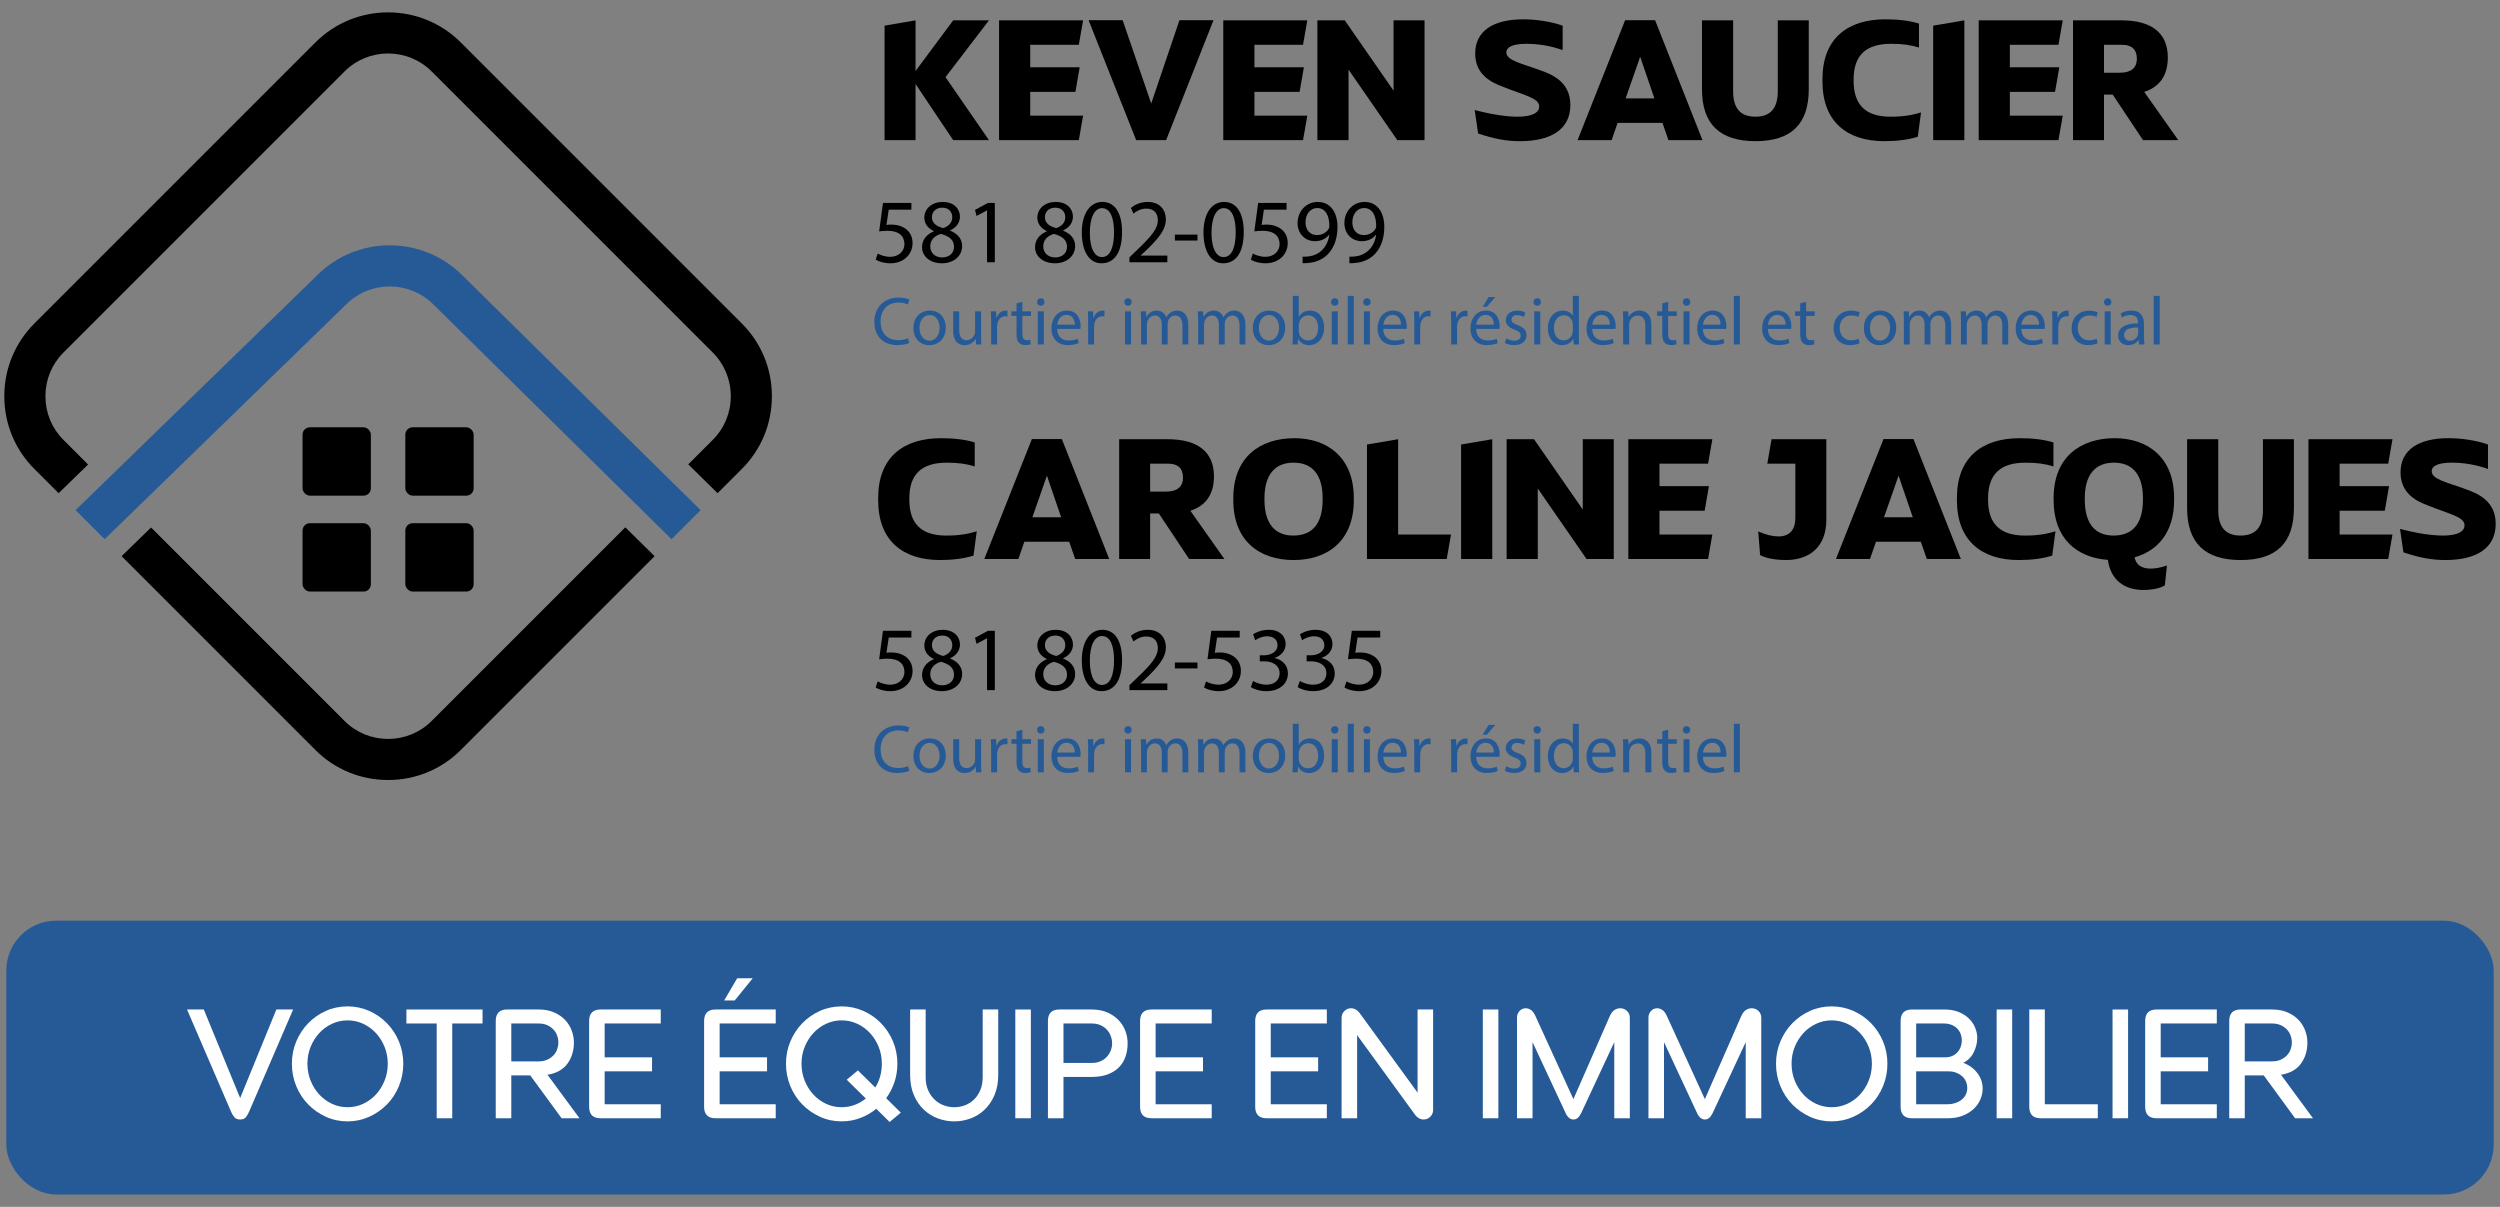 <svg xmlns="http://www.w3.org/2000/svg" id="Calque_1" width="580" height="280" viewBox="0 0 580 280"><rect x="0" y="0" width="580" height="280" fill="#808080" stroke="none"/><rect x="1.465" y="213.597" width="577.07" height="63.531" rx="11.564" ry="11.564" style="fill: #265a97;"></rect><g><path d="M43.388,234.203h3.893l8.435,20.547,8.399-20.547h3.893l-10.238,23.755c-.193.456-.432.865-.72,1.225s-.734.54-1.334.54-1.052-.18-1.352-.54c-.301-.361-.547-.769-.739-1.225l-10.237-23.755Z" style="fill: #fff;"></path><path d="M67.719,246.784c0-1.825.336-3.544,1.009-5.155.672-1.609,1.598-3.022,2.775-4.236,1.177-1.212,2.548-2.168,4.11-2.866,1.561-.697,3.231-1.046,5.01-1.046s3.455.349,5.029,1.046c1.573.698,2.95,1.653,4.127,2.866,1.177,1.214,2.103,2.626,2.776,4.236.672,1.61,1.008,3.33,1.008,5.155s-.336,3.557-1.008,5.191c-.673,1.635-1.599,3.053-2.776,4.254-1.177,1.202-2.554,2.157-4.127,2.866-1.574.708-3.251,1.064-5.029,1.064s-3.448-.355-5.01-1.064c-1.563-.708-2.933-1.663-4.11-2.866-1.177-1.201-2.103-2.619-2.775-4.254-.673-1.634-1.009-3.364-1.009-5.191ZM71.323,246.784c0,1.395.246,2.704.739,3.929.492,1.225,1.159,2.296,2.001,3.208.84.914,1.825,1.635,2.955,2.164s2.332.792,3.605.792c1.298,0,2.511-.264,3.641-.792s2.115-1.25,2.956-2.164c.841-.913,1.508-1.983,2.001-3.208s.739-2.535.739-3.929-.247-2.698-.739-3.911c-.492-1.212-1.159-2.276-2.001-3.19-.841-.913-1.826-1.634-2.956-2.162s-2.343-.794-3.641-.794c-1.273,0-2.475.265-3.605.794s-2.115,1.25-2.955,2.162c-.841.914-1.508,1.978-2.001,3.19-.494,1.214-.739,2.518-.739,3.911Z" style="fill: #fff;"></path><path d="M94.285,234.203h17.664v3.244h-7.03v21.989h-3.605v-21.989h-7.029v-3.244Z" style="fill: #fff;"></path><path d="M130.297,259.436l-7.281-9.949h-4.398v9.949h-3.605v-22.565c0-1.779.878-2.668,2.632-2.668h7.318c1.37,0,2.571.229,3.605.685,1.033.456,1.886,1.046,2.559,1.767.672.72,1.176,1.538,1.514,2.451.336.914.505,1.826.505,2.739,0,1.923-.505,3.569-1.515,4.939s-2.548,2.223-4.614,2.559l7.427,10.093h-4.146ZM118.617,246.243h6.309c.769,0,1.436-.127,2.001-.379.564-.252,1.044-.582,1.441-.991.397-.408.692-.876.884-1.406.191-.527.288-1.056.288-1.586,0-.552-.097-1.099-.288-1.64-.193-.54-.487-1.015-.884-1.423s-.878-.739-1.441-.991c-.565-.252-1.232-.379-2.001-.379h-6.309v8.796Z" style="fill: #fff;"></path><path d="M153.295,234.203v3.244h-13.013v7.859h10.994v3.244h-10.994v7.641h13.013v3.244h-13.95c-1.779,0-2.668-.888-2.668-2.668v-19.897c0-1.779.889-2.668,2.668-2.668h13.95Z" style="fill: #fff;"></path><path d="M179.969,234.203v3.244h-13.013v7.859h10.996v3.244h-10.996v7.641h13.013v3.244h-13.95c-1.779,0-2.666-.888-2.666-2.668v-19.897c0-1.779.888-2.668,2.666-2.668h13.95ZM168.001,232.113l3.028-5.156h3.605l-4.181,5.156h-2.452Z" style="fill: #fff;"></path><path d="M208.986,258.138l-2.595,2.164-3.099-3.065c-1.106.914-2.343,1.629-3.713,2.144-1.37.517-2.811.776-4.326.776-1.779,0-3.448-.355-5.01-1.064-1.563-.708-2.933-1.663-4.11-2.866-1.177-1.201-2.103-2.619-2.775-4.254-.673-1.634-1.009-3.364-1.009-5.191s.336-3.544,1.009-5.155c.672-1.609,1.598-3.022,2.775-4.236,1.177-1.212,2.548-2.168,4.11-2.866,1.561-.697,3.231-1.046,5.01-1.046s3.455.349,5.029,1.046c1.573.698,2.95,1.653,4.127,2.866,1.177,1.214,2.103,2.626,2.776,4.236.672,1.61,1.008,3.33,1.008,5.155,0,1.515-.229,2.944-.684,4.29-.458,1.347-1.095,2.584-1.912,3.713l3.389,3.352ZM185.952,246.784c0,1.395.246,2.704.739,3.929.492,1.225,1.159,2.296,2.001,3.208.84.914,1.825,1.635,2.955,2.164s2.332.792,3.605.792c1.057,0,2.067-.18,3.028-.54.96-.361,1.826-.853,2.595-1.479l-4.433-4.361,2.595-2.164,4.037,3.965c1.009-1.634,1.515-3.472,1.515-5.515,0-1.393-.247-2.698-.739-3.911-.492-1.212-1.159-2.276-2.001-3.19-.841-.913-1.826-1.634-2.956-2.162s-2.343-.794-3.641-.794c-1.273,0-2.475.265-3.605.794s-2.115,1.25-2.955,2.162c-.841.914-1.508,1.978-2.001,3.19-.494,1.214-.739,2.518-.739,3.911Z" style="fill: #fff;"></path><path d="M211.148,234.203h3.605v15.717c0,1.153.193,2.162.578,3.027.384.866.888,1.592,1.514,2.182.624.588,1.334,1.026,2.126,1.315.794.29,1.61.433,2.452.433.817,0,1.616-.143,2.396-.433.781-.288,1.479-.72,2.091-1.298.613-.576,1.112-1.303,1.495-2.181.384-.876.578-1.892.578-3.045v-15.717h3.604v15.176c0,1.803-.293,3.377-.883,4.723s-1.357,2.469-2.307,3.37c-.949.902-2.036,1.574-3.262,2.019-1.225.445-2.475.667-3.748.667s-2.523-.222-3.75-.667c-1.225-.445-2.319-1.117-3.279-2.019-.962-.901-1.737-2.024-2.325-3.37-.589-1.346-.884-2.92-.884-4.723v-15.176Z" style="fill: #fff;"></path><path d="M239.158,234.203v25.233h-3.605v-25.233h3.605Z" style="fill: #fff;"></path><path d="M253.251,234.203c1.418,0,2.65.234,3.695.703,1.046.468,1.916,1.075,2.614,1.82.697.746,1.212,1.581,1.55,2.506.336.925.504,1.856.504,2.793,0,1.13-.168,2.175-.504,3.136-.337.962-.853,1.791-1.55,2.488-.698.697-1.568,1.237-2.614,1.622-1.046.384-2.277.576-3.695.576h-6.525v9.588h-3.605v-22.565c0-1.779.889-2.668,2.668-2.668h7.462ZM246.727,246.604h6.525c.794,0,1.484-.132,2.073-.397.588-.264,1.081-.613,1.477-1.046.397-.432.697-.919.901-1.459.204-.542.308-1.087.308-1.64,0-.576-.103-1.141-.308-1.695-.204-.552-.504-1.046-.901-1.477-.397-.433-.889-.781-1.477-1.046-.589-.265-1.28-.397-2.073-.397h-6.525v9.156Z" style="fill: #fff;"></path><path d="M281.116,234.203v3.244h-13.013v7.859h10.994v3.244h-10.994v7.641h13.013v3.244h-13.95c-1.779,0-2.668-.888-2.668-2.668v-19.897c0-1.779.889-2.668,2.668-2.668h13.95Z" style="fill: #fff;"></path><path d="M307.826,234.203v3.244h-13.013v7.859h10.994v3.244h-10.994v7.641h13.013v3.244h-13.95c-1.779,0-2.668-.888-2.668-2.668v-19.897c0-1.779.889-2.668,2.668-2.668h13.95Z" style="fill: #fff;"></path><path d="M311.249,236.114c0-.6.217-1.117.649-1.55.433-.433.95-.649,1.551-.649.359,0,.72.096,1.081.288s.708.529,1.046,1.009l13.301,18.276v-19.286h3.605v23.322c0,.601-.216,1.118-.649,1.55-.433.433-.95.649-1.55.649-.385,0-.752-.096-1.1-.288-.349-.191-.692-.527-1.028-1.009l-13.301-18.275v19.285h-3.605v-23.322Z" style="fill: #fff;"></path><path d="M347.62,234.203v25.233h-3.605v-25.233h3.605Z" style="fill: #fff;"></path><path d="M355.55,241.774v17.662h-3.605v-23.322c0-.624.199-1.146.595-1.568.397-.42.871-.631,1.424-.631.408,0,.812.132,1.207.397.397.265.751.744,1.064,1.441l8.796,19.25,8.435-19.25c.312-.697.679-1.176,1.1-1.441.42-.265.858-.397,1.316-.397.624,0,1.153.211,1.586.631.432.421.649.944.649,1.568v23.322h-3.605v-17.662l-7.679,16.473c-.481.986-1.069,1.477-1.766,1.477-.769,0-1.382-.491-1.838-1.477l-7.679-16.473Z" style="fill: #fff;"></path><path d="M386.046,241.774v17.662h-3.605v-23.322c0-.624.199-1.146.595-1.568.397-.42.871-.631,1.424-.631.408,0,.812.132,1.207.397.397.265.751.744,1.064,1.441l8.796,19.25,8.435-19.25c.312-.697.679-1.176,1.1-1.441.42-.265.858-.397,1.316-.397.624,0,1.153.211,1.586.631.432.421.649.944.649,1.568v23.322h-3.605v-17.662l-7.679,16.473c-.481.986-1.069,1.477-1.766,1.477-.769,0-1.382-.491-1.838-1.477l-7.679-16.473Z" style="fill: #fff;"></path><path d="M412.036,246.784c0-1.825.336-3.544,1.009-5.155.672-1.609,1.598-3.022,2.775-4.236,1.177-1.212,2.548-2.168,4.11-2.866,1.561-.697,3.231-1.046,5.01-1.046s3.455.349,5.029,1.046c1.573.698,2.95,1.653,4.127,2.866,1.177,1.214,2.103,2.626,2.776,4.236.672,1.61,1.008,3.33,1.008,5.155s-.336,3.557-1.008,5.191c-.673,1.635-1.599,3.053-2.776,4.254-1.177,1.202-2.554,2.157-4.127,2.866-1.574.708-3.251,1.064-5.029,1.064s-3.448-.355-5.01-1.064c-1.563-.708-2.933-1.663-4.11-2.866-1.177-1.201-2.103-2.619-2.775-4.254-.673-1.634-1.009-3.364-1.009-5.191ZM415.641,246.784c0,1.395.246,2.704.739,3.929.492,1.225,1.159,2.296,2.001,3.208.84.914,1.825,1.635,2.955,2.164s2.332.792,3.605.792c1.298,0,2.511-.264,3.641-.792s2.115-1.25,2.956-2.164c.841-.913,1.508-1.983,2.001-3.208s.739-2.535.739-3.929-.247-2.698-.739-3.911c-.492-1.212-1.159-2.276-2.001-3.19-.841-.913-1.826-1.634-2.956-2.162s-2.343-.794-3.641-.794c-1.273,0-2.475.265-3.605.794s-2.115,1.25-2.955,2.162c-.841.914-1.508,1.978-2.001,3.19-.494,1.214-.739,2.518-.739,3.911Z" style="fill: #fff;"></path><path d="M451.075,234.203c1.273,0,2.385.193,3.335.576.949.385,1.742.889,2.38,1.515.636.624,1.117,1.334,1.441,2.126.324.794.487,1.586.487,2.38,0,1.13-.271,2.241-.812,3.333-.54,1.095-1.352,1.905-2.433,2.434,1.393.529,2.492,1.334,3.297,2.414.805,1.082,1.209,2.271,1.209,3.569,0,.818-.169,1.635-.505,2.452s-.847,1.556-1.532,2.217c-.685.662-1.538,1.196-2.559,1.604-1.022.41-2.205.613-3.551.613h-8.255c-1.754,0-2.632-.888-2.632-2.668v-19.897c0-1.779.878-2.668,2.632-2.668h7.498ZM444.55,245.306h6.706c.649,0,1.219-.114,1.711-.343s.902-.535,1.227-.919.564-.812.72-1.28c.156-.469.235-.955.235-1.461,0-.481-.09-.955-.271-1.423-.18-.469-.445-.884-.792-1.245-.349-.359-.787-.649-1.316-.865s-1.153-.324-1.874-.324h-6.345v7.859ZM444.55,256.192h7.101c.794,0,1.49-.107,2.091-.324.601-.216,1.1-.498,1.495-.847.397-.348.692-.751.884-1.207.191-.456.288-.925.288-1.406s-.09-.949-.27-1.406c-.181-.456-.458-.865-.83-1.225s-.835-.654-1.388-.883c-.552-.229-1.189-.343-1.91-.343h-7.462v7.641Z" style="fill: #fff;"></path><path d="M466.827,234.203v25.233h-3.605v-25.233h3.605Z" style="fill: #fff;"></path><path d="M473.459,259.436c-1.779,0-2.668-.888-2.668-2.668v-22.565h3.605v21.989h12.292v3.244h-13.229Z" style="fill: #fff;"></path><path d="M493.717,234.203v25.233h-3.605v-25.233h3.605Z" style="fill: #fff;"></path><path d="M514.299,234.203v3.244h-13.013v7.859h10.994v3.244h-10.994v7.641h13.013v3.244h-13.95c-1.779,0-2.668-.888-2.668-2.668v-19.897c0-1.779.889-2.668,2.668-2.668h13.95Z" style="fill: #fff;"></path><path d="M532.466,259.436l-7.281-9.949h-4.398v9.949h-3.605v-22.565c0-1.779.878-2.668,2.632-2.668h7.318c1.37,0,2.571.229,3.605.685,1.033.456,1.886,1.046,2.559,1.767.672.72,1.176,1.538,1.514,2.451.336.914.505,1.826.505,2.739,0,1.923-.505,3.569-1.515,4.939s-2.548,2.223-4.614,2.559l7.427,10.093h-4.146ZM520.786,246.243h6.309c.769,0,1.436-.127,2.001-.379.564-.252,1.044-.582,1.441-.991.397-.408.692-.876.884-1.406.191-.527.288-1.056.288-1.586,0-.552-.097-1.099-.288-1.64-.193-.54-.487-1.015-.884-1.423s-.878-.739-1.441-.991c-.565-.252-1.232-.379-2.001-.379h-6.309v8.796Z" style="fill: #fff;"></path></g><g><g><path d="M212.408,4.72v11.752l8.735-11.752h8.298l-10.084,13.182,10.084,14.612h-8.298l-8.735-13.024v13.024h-7.186V5.95l7.186-1.23Z"></path><path d="M231.784,4.72h19.495l-.993,5.677h-11.276v5.202h11.475l-.993,5.718h-10.482v5.518h12.269l-.993,5.679h-18.503V4.72Z"></path><path d="M260.453,4.68l6.631,19.336,6.551-19.336h7.901l-10.998,27.834h-6.949l-11.037-27.834h7.901Z"></path><path d="M283.8,4.72h19.495l-.993,5.677h-11.276v5.202h11.474l-.993,5.718h-10.481v5.518h12.269l-.993,5.679h-18.503V4.72Z"></path><path d="M311.99,4.72l11.316,16.319V4.72h7.186v27.794h-6.313l-11.316-16.359v16.359h-7.227V4.72h6.353Z"></path><path d="M357.374,16.314c2.779.992,6.949,2.699,6.949,8.06,0,5.519-4.327,8.378-11.673,8.378-3.217,0-6.075-.556-9.728-1.786l-.795-5.44c4.05,1.072,7.464,1.548,9.967,1.548,3.653,0,5.002-1.072,5.002-2.382,0-1.985-3.534-2.581-8.616-4.645-2.144-.834-6.234-2.502-6.234-7.623,0-5.281,4.249-7.941,11.118-7.941,2.858,0,6.392.476,9.172,1.469v5.678c-2.78-1.033-5.837-1.469-8.338-1.469-3.574,0-4.726.913-4.726,1.985,0,1.906,3.614,2.581,7.901,4.169Z"></path><path d="M377.029,4.68h6.949l10.998,27.834h-7.901l-1.389-4.011h-10.402l-1.389,4.011h-7.901l11.037-27.834ZM383.818,22.825l-3.295-9.648-3.376,9.648h6.671Z"></path><path d="M394.858,4.72h7.227v16.477c0,3.931,1.707,5.877,5.161,5.877,3.494,0,5.201-1.945,5.201-5.877V4.72h7.186v15.961c0,8.1-4.05,12.07-12.348,12.07s-12.428-3.971-12.428-12.07V4.72Z"></path><path d="M444.927,31.719c-2.104.676-4.804,1.033-7.742,1.033-8.616,0-14.373-4.446-14.373-13.857v-.556c0-9.41,5.836-13.857,14.572-13.857,2.978,0,5.717.318,7.821.993v5.559c-1.905-.595-3.772-.873-6.472-.873-5.876,0-8.695,2.699-8.695,8.298v.278c0,5.638,2.819,8.338,8.576,8.338,2.938,0,5.002-.357,7.068-.993l-.755,5.638Z"></path><path d="M455.727,4.72v27.794h-7.227V5.95l7.227-1.23Z"></path><path d="M459.062,4.72h19.495l-.993,5.677h-11.276v5.202h11.475l-.993,5.718h-10.482v5.518h12.269l-.993,5.679h-18.503V4.72Z"></path><path d="M497.458,21.317l7.901,11.197h-8.179l-7.029-10.562h-2.024v10.562h-7.186V4.72h11.276c6.79,0,10.72,2.819,10.72,8.616,0,4.249-1.985,6.869-5.479,7.981ZM491.82,16.87c2.501,0,3.931-1.033,3.931-3.256,0-2.144-1.232-3.216-3.375-3.216h-4.249v6.472h3.693Z"></path></g><g><path d="M225.854,128.897c-2.104.675-4.804,1.033-7.742,1.033-8.616,0-14.373-4.448-14.373-13.857v-.556c0-9.411,5.837-13.857,14.572-13.857,2.978,0,5.717.318,7.821.993v5.558c-1.905-.595-3.772-.872-6.472-.872-5.876,0-8.695,2.699-8.695,8.298v.278c0,5.638,2.819,8.338,8.576,8.338,2.938,0,5.002-.358,7.068-.993l-.755,5.638Z"></path><path d="M239.395,101.857h6.949l10.998,27.833h-7.901l-1.389-4.009h-10.404l-1.389,4.009h-7.901l11.038-27.833ZM246.184,120.003l-3.296-9.649-3.375,9.649h6.671Z"></path><path d="M276.162,118.495l7.901,11.196h-8.179l-7.028-10.561h-2.025v10.561h-7.186v-27.793h11.276c6.79,0,10.72,2.819,10.72,8.616,0,4.249-1.985,6.869-5.479,7.981ZM270.524,114.047c2.501,0,3.931-1.033,3.931-3.256,0-2.144-1.23-3.216-3.375-3.216h-4.249v6.472h3.693Z"></path><path d="M314.081,115.517v.556c0,9.41-6.075,13.857-13.976,13.857s-13.976-4.448-13.976-13.857v-.556c0-9.411,6.154-13.857,14.175-13.857,7.623,0,13.777,4.446,13.777,13.857ZM306.854,115.913v-.278c0-5.599-2.461-8.298-6.75-8.298-4.249,0-6.75,2.699-6.75,8.298v.278c0,5.638,2.461,8.338,6.669,8.338,4.408,0,6.83-2.7,6.83-8.338Z"></path><path d="M324.366,101.897v22.115h12.269l-.993,5.678h-18.503v-26.563l7.227-1.23Z"></path><path d="M346.203,101.897v27.793h-7.227v-26.563l7.227-1.23Z"></path><path d="M355.892,101.897l11.316,16.32v-16.32h7.186v27.793h-6.313l-11.316-16.358v16.358h-7.227v-27.793h6.353Z"></path><path d="M377.771,101.897h19.495l-.993,5.678h-11.276v5.201h11.474l-.991,5.718h-10.482v5.518h12.269l-.993,5.678h-18.503v-27.793Z"></path><path d="M407.907,123.299c1.985.834,3.375,1.15,4.724,1.15,2.621,0,3.892-1.627,3.892-4.287v-12.587h-6.512l.993-5.678h12.706v18.662c0,6.313-3.891,9.371-9.41,9.371-1.707,0-4.408-.278-5.956-1.152l-.437-5.479Z"></path><path d="M436.971,101.857h6.949l10.998,27.833h-7.901l-1.389-4.009h-10.402l-1.389,4.009h-7.901l11.037-27.833ZM443.761,120.003l-3.295-9.649-3.375,9.649h6.669Z"></path><path d="M476.122,128.897c-2.104.675-4.804,1.033-7.742,1.033-8.616,0-14.374-4.448-14.374-13.857v-.556c0-9.411,5.837-13.857,14.572-13.857,2.978,0,5.718.318,7.822.993v5.558c-1.906-.595-3.773-.872-6.472-.872-5.877,0-8.696,2.699-8.696,8.298v.278c0,5.638,2.819,8.338,8.576,8.338,2.939,0,5.003-.358,7.068-.993l-.754,5.638Z"></path><path d="M497.285,136.877c-4.408,0-7.623-2.302-8.258-6.987-7.227-.516-12.587-4.963-12.587-13.817v-.556c0-9.411,6.154-13.857,14.175-13.857,7.623,0,13.777,4.446,13.777,13.857v.556c0,7.384-3.772,11.713-9.172,13.221.318,1.667,1.548,2.621,3.732,2.621,1.073,0,2.184-.199,3.773-.715l-.477,4.605c-1.311.834-3.534,1.072-4.963,1.072ZM497.166,115.913v-.278c0-5.599-2.461-8.298-6.75-8.298-4.249,0-6.75,2.699-6.75,8.298v.278c0,5.638,2.461,8.338,6.669,8.338,4.408,0,6.83-2.7,6.83-8.338Z"></path><path d="M507.41,101.897h7.227v16.477c0,3.932,1.707,5.877,5.162,5.877,3.494,0,5.201-1.945,5.201-5.877v-16.477h7.186v15.961c0,8.1-4.05,12.071-12.349,12.071s-12.428-3.971-12.428-12.071v-15.961Z"></path><path d="M535.563,101.897h19.495l-.993,5.678h-11.276v5.201h11.474l-.991,5.718h-10.482v5.518h12.269l-.993,5.678h-18.503v-27.793Z"></path><path d="M572.053,113.491c2.779.993,6.947,2.7,6.947,8.06,0,5.519-4.327,8.378-11.673,8.378-3.216,0-6.075-.556-9.728-1.788l-.794-5.439c4.05,1.072,7.464,1.548,9.965,1.548,3.653,0,5.003-1.073,5.003-2.382,0-1.985-3.534-2.581-8.616-4.645-2.144-.835-6.234-2.502-6.234-7.623,0-5.281,4.249-7.941,11.117-7.941,2.859,0,6.393.476,9.172,1.468v5.678c-2.779-1.031-5.837-1.468-8.338-1.468-3.574,0-4.724.913-4.724,1.985,0,1.905,3.613,2.58,7.901,4.168Z"></path></g><g><path d="M211.442,48.647h-5.254l-.53,3.538c.318-.041.615-.084,1.123-.084,1.06,0,2.118.233,2.966.742,1.081.614,1.97,1.8,1.97,3.538,0,2.69-2.139,4.704-5.126,4.704-1.505,0-2.775-.424-3.433-.848l.467-1.419c.573.339,1.695.763,2.944.763,1.759,0,3.262-1.144,3.262-2.987-.021-1.78-1.207-3.052-3.962-3.052-.783,0-1.397.085-1.906.149l.891-6.61h6.588v1.568Z"></path><path d="M213.916,57.355c0-1.737,1.039-2.966,2.734-3.686l-.022-.063c-1.525-.721-2.182-1.906-2.182-3.093,0-2.183,1.843-3.666,4.259-3.666,2.669,0,4.004,1.674,4.004,3.39,0,1.165-.573,2.414-2.267,3.22v.063c1.715.679,2.775,1.886,2.775,3.56,0,2.394-2.055,4.004-4.682,4.004-2.882,0-4.62-1.716-4.62-3.729ZM221.331,57.27c0-1.674-1.165-2.478-3.03-3.008-1.609.465-2.478,1.525-2.478,2.838-.065,1.399.995,2.628,2.753,2.628,1.674,0,2.754-1.039,2.754-2.458ZM216.205,50.385c0,1.378,1.038,2.118,2.626,2.542,1.187-.402,2.098-1.25,2.098-2.5,0-1.101-.657-2.245-2.33-2.245-1.547,0-2.394,1.016-2.394,2.202Z"></path><path d="M228.996,48.817h-.043l-2.394,1.293-.359-1.419,3.008-1.61h1.589v13.771h-1.8v-12.033Z"></path><path d="M240.133,57.355c0-1.737,1.039-2.966,2.734-3.686l-.022-.063c-1.525-.721-2.182-1.906-2.182-3.093,0-2.183,1.843-3.666,4.259-3.666,2.669,0,4.004,1.674,4.004,3.39,0,1.165-.573,2.414-2.267,3.22v.063c1.715.679,2.775,1.886,2.775,3.56,0,2.394-2.055,4.004-4.682,4.004-2.882,0-4.62-1.716-4.62-3.729ZM247.548,57.27c0-1.674-1.165-2.478-3.03-3.008-1.609.465-2.478,1.525-2.478,2.838-.065,1.399.995,2.628,2.753,2.628,1.674,0,2.754-1.039,2.754-2.458ZM242.422,50.385c0,1.378,1.038,2.118,2.626,2.542,1.187-.402,2.098-1.25,2.098-2.5,0-1.101-.657-2.245-2.33-2.245-1.547,0-2.394,1.016-2.394,2.202Z"></path><path d="M260.318,53.818c0,4.682-1.737,7.267-4.788,7.267-2.691,0-4.512-2.522-4.555-7.077,0-4.618,1.992-7.161,4.788-7.161,2.903,0,4.555,2.585,4.555,6.971ZM252.84,54.028c0,3.58,1.103,5.615,2.797,5.615,1.906,0,2.818-2.224,2.818-5.741,0-3.389-.869-5.613-2.797-5.613-1.631,0-2.818,1.991-2.818,5.74Z"></path><path d="M262.031,60.85v-1.144l1.462-1.419c3.516-3.348,5.106-5.127,5.126-7.203,0-1.399-.677-2.69-2.732-2.69-1.25,0-2.289.635-2.924,1.165l-.593-1.313c.953-.805,2.308-1.399,3.898-1.399,2.965,0,4.215,2.034,4.215,4.004,0,2.542-1.843,4.598-4.745,7.393l-1.101,1.017v.043h6.186v1.546h-8.792Z"></path><path d="M277.809,54.431v1.377h-5.232v-1.377h5.232Z"></path><path d="M288.547,53.818c0,4.682-1.737,7.267-4.788,7.267-2.691,0-4.512-2.522-4.555-7.077,0-4.618,1.992-7.161,4.788-7.161,2.903,0,4.555,2.585,4.555,6.971ZM281.068,54.028c0,3.58,1.103,5.615,2.797,5.615,1.906,0,2.818-2.224,2.818-5.741,0-3.389-.869-5.613-2.797-5.613-1.631,0-2.818,1.991-2.818,5.74Z"></path><path d="M298.479,48.647h-5.254l-.53,3.538c.318-.041.615-.084,1.123-.084,1.06,0,2.118.233,2.966.742,1.081.614,1.97,1.8,1.97,3.538,0,2.69-2.139,4.704-5.126,4.704-1.505,0-2.775-.424-3.433-.848l.467-1.419c.573.339,1.695.763,2.944.763,1.759,0,3.262-1.144,3.262-2.987-.021-1.78-1.207-3.052-3.962-3.052-.783,0-1.397.085-1.906.149l.891-6.61h6.588v1.568Z"></path><path d="M302.203,59.537c.403.043.87,0,1.505-.063,1.081-.149,2.098-.593,2.881-1.335.911-.826,1.568-2.033,1.822-3.664h-.063c-.763.932-1.865,1.483-3.242,1.483-2.479,0-4.068-1.864-4.068-4.216,0-2.606,1.886-4.894,4.704-4.894s4.555,2.288,4.555,5.805c0,3.03-1.017,5.148-2.373,6.461-1.06,1.038-2.522,1.674-4.004,1.843-.677.106-1.271.128-1.716.106v-1.525ZM302.881,51.614c0,1.716,1.038,2.924,2.648,2.924,1.25,0,2.224-.614,2.712-1.441.106-.169.169-.381.169-.677,0-2.352-.869-4.153-2.818-4.153-1.589,0-2.712,1.399-2.712,3.348Z"></path><path d="M313.068,59.537c.402.043.869,0,1.503-.063,1.081-.149,2.098-.593,2.881-1.335.911-.826,1.568-2.033,1.822-3.664h-.063c-.763.932-1.865,1.483-3.242,1.483-2.479,0-4.068-1.864-4.068-4.216,0-2.606,1.886-4.894,4.704-4.894s4.555,2.288,4.555,5.805c0,3.03-1.017,5.148-2.373,6.461-1.06,1.038-2.522,1.674-4.004,1.843-.677.106-1.271.128-1.715.106v-1.525ZM313.745,51.614c0,1.716,1.038,2.924,2.648,2.924,1.25,0,2.224-.614,2.712-1.441.106-.169.169-.381.169-.677,0-2.352-.869-4.153-2.818-4.153-1.589,0-2.712,1.399-2.712,3.348Z"></path><path d="M210.952,79.561c-.508.253-1.524.508-2.825.508-3.017,0-5.286-1.905-5.286-5.413,0-3.35,2.27-5.62,5.588-5.62,1.334,0,2.175.286,2.54.477l-.333,1.127c-.523-.255-1.269-.445-2.159-.445-2.508,0-4.175,1.603-4.175,4.413,0,2.619,1.508,4.302,4.112,4.302.841,0,1.698-.174,2.254-.445l.286,1.096Z" style="fill: #265a97;"></path><path d="M219.418,76.005c0,2.841-1.969,4.079-3.826,4.079-2.08,0-3.682-1.524-3.682-3.953,0-2.572,1.682-4.079,3.809-4.079,2.206,0,3.699,1.603,3.699,3.953ZM213.323,76.084c0,1.683.968,2.952,2.333,2.952,1.334,0,2.333-1.254,2.333-2.984,0-1.302-.65-2.952-2.301-2.952s-2.365,1.524-2.365,2.984Z" style="fill: #265a97;"></path><path d="M227.613,77.815c0,.794.017,1.492.065,2.095h-1.238l-.08-1.254h-.031c-.366.619-1.175,1.428-2.54,1.428-1.207,0-2.651-.667-2.651-3.366v-4.492h1.396v4.254c0,1.461.445,2.444,1.715,2.444.936,0,1.587-.65,1.841-1.269.08-.207.128-.46.128-.715v-4.714h1.396v5.588Z" style="fill: #265a97;"></path><path d="M229.937,74.623c0-.905-.017-1.683-.065-2.396h1.223l.048,1.507h.063c.349-1.031,1.19-1.682,2.128-1.682.159,0,.269.016.397.047v1.318c-.143-.032-.286-.048-.477-.048-.984,0-1.683.746-1.873,1.794-.031.19-.063.412-.063.65v4.096h-1.38v-5.286Z" style="fill: #265a97;"></path><path d="M237.193,70.021v2.206h2.001v1.062h-2.001v4.144c0,.953.27,1.492,1.048,1.492.364,0,.635-.048.809-.094l.063,1.047c-.269.111-.698.191-1.238.191-.65,0-1.174-.207-1.507-.588-.397-.412-.54-1.095-.54-2v-4.192h-1.19v-1.062h1.19v-1.842l1.365-.364Z" style="fill: #265a97;"></path><path d="M242.323,70.067c.016.477-.333.858-.889.858-.491,0-.841-.381-.841-.858,0-.491.366-.872.874-.872.523,0,.857.381.857.872ZM240.769,79.91v-7.683h1.396v7.683h-1.396Z" style="fill: #265a97;"></path><path d="M245.261,76.322c.032,1.89,1.238,2.666,2.635,2.666,1,0,1.603-.174,2.128-.397l.238,1c-.492.222-1.334.477-2.555.477-2.365,0-3.778-1.556-3.778-3.874s1.365-4.143,3.604-4.143c2.508,0,3.174,2.206,3.174,3.619,0,.286-.032.508-.048.65h-5.398ZM249.357,75.321c.016-.888-.366-2.27-1.936-2.27-1.413,0-2.032,1.302-2.143,2.27h4.079Z" style="fill: #265a97;"></path><path d="M252.441,74.623c0-.905-.017-1.683-.065-2.396h1.223l.048,1.507h.063c.349-1.031,1.19-1.682,2.128-1.682.159,0,.27.016.397.047v1.318c-.143-.032-.286-.048-.477-.048-.984,0-1.682.746-1.873,1.794-.031.19-.063.412-.063.65v4.096h-1.38v-5.286Z" style="fill: #265a97;"></path><path d="M262.557,70.067c.016.477-.333.858-.889.858-.491,0-.841-.381-.841-.858,0-.491.366-.872.874-.872.523,0,.857.381.857.872ZM261.002,79.91v-7.683h1.396v7.683h-1.396Z" style="fill: #265a97;"></path><path d="M264.718,74.305c0-.794-.017-1.444-.065-2.078h1.223l.063,1.238h.048c.429-.73,1.143-1.413,2.413-1.413,1.047,0,1.841.635,2.174,1.539h.032c.238-.429.539-.763.857-1,.46-.349.968-.539,1.698-.539,1.016,0,2.524.666,2.524,3.333v4.524h-1.365v-4.349c0-1.476-.54-2.365-1.667-2.365-.794,0-1.413.587-1.651,1.269-.063.191-.111.445-.111.699v4.746h-1.365v-4.604c0-1.221-.54-2.111-1.604-2.111-.872,0-1.507.698-1.729,1.397-.08.206-.111.443-.111.682v4.635h-1.365v-5.604Z" style="fill: #265a97;"></path><path d="M277.964,74.305c0-.794-.017-1.444-.065-2.078h1.223l.063,1.238h.048c.429-.73,1.143-1.413,2.413-1.413,1.047,0,1.841.635,2.174,1.539h.032c.238-.429.539-.763.857-1,.46-.349.968-.539,1.698-.539,1.016,0,2.524.666,2.524,3.333v4.524h-1.365v-4.349c0-1.476-.54-2.365-1.667-2.365-.794,0-1.413.587-1.651,1.269-.063.191-.111.445-.111.699v4.746h-1.365v-4.604c0-1.221-.54-2.111-1.604-2.111-.872,0-1.507.698-1.729,1.397-.08.206-.111.443-.111.682v4.635h-1.365v-5.604Z" style="fill: #265a97;"></path><path d="M298.162,76.005c0,2.841-1.969,4.079-3.826,4.079-2.08,0-3.682-1.524-3.682-3.953,0-2.572,1.682-4.079,3.809-4.079,2.206,0,3.699,1.603,3.699,3.953ZM292.067,76.084c0,1.683.968,2.952,2.333,2.952,1.334,0,2.333-1.254,2.333-2.984,0-1.302-.65-2.952-2.301-2.952s-2.365,1.524-2.365,2.984Z" style="fill: #265a97;"></path><path d="M299.864,79.91c.032-.525.065-1.302.065-1.984v-9.287h1.38v4.826h.032c.491-.858,1.38-1.413,2.619-1.413,1.905,0,3.255,1.587,3.238,3.92,0,2.747-1.729,4.112-3.445,4.112-1.11,0-2-.429-2.571-1.445h-.048l-.063,1.271h-1.207ZM301.31,76.83c0,.174.032.349.063.508.27.968,1.079,1.635,2.095,1.635,1.461,0,2.334-1.19,2.334-2.952,0-1.539-.794-2.858-2.286-2.858-.953,0-1.842.651-2.128,1.715-.031.158-.079.349-.079.571v1.38Z" style="fill: #265a97;"></path><path d="M310.521,70.067c.016.477-.333.858-.889.858-.491,0-.841-.381-.841-.858,0-.491.366-.872.874-.872.523,0,.857.381.857.872ZM308.966,79.91v-7.683h1.396v7.683h-1.396Z" style="fill: #265a97;"></path><path d="M312.683,68.639h1.396v11.271h-1.396v-11.271Z" style="fill: #265a97;"></path><path d="M317.986,70.067c.016.477-.333.858-.889.858-.491,0-.841-.381-.841-.858,0-.491.366-.872.874-.872.523,0,.857.381.857.872ZM316.431,79.91v-7.683h1.396v7.683h-1.396Z" style="fill: #265a97;"></path><path d="M320.924,76.322c.032,1.89,1.238,2.666,2.635,2.666,1,0,1.603-.174,2.128-.397l.238,1c-.492.222-1.334.477-2.555.477-2.365,0-3.778-1.556-3.778-3.874s1.365-4.143,3.604-4.143c2.508,0,3.174,2.206,3.174,3.619,0,.286-.032.508-.048.65h-5.398ZM325.02,75.321c.016-.888-.366-2.27-1.936-2.27-1.413,0-2.032,1.302-2.143,2.27h4.079Z" style="fill: #265a97;"></path><path d="M328.104,74.623c0-.905-.017-1.683-.065-2.396h1.223l.048,1.507h.063c.349-1.031,1.19-1.682,2.128-1.682.159,0,.27.016.397.047v1.318c-.143-.032-.286-.048-.477-.048-.984,0-1.682.746-1.873,1.794-.031.19-.063.412-.063.65v4.096h-1.38v-5.286Z" style="fill: #265a97;"></path><path d="M336.664,74.623c0-.905-.017-1.683-.065-2.396h1.223l.048,1.507h.063c.349-1.031,1.19-1.682,2.128-1.682.159,0,.269.016.397.047v1.318c-.143-.032-.286-.048-.477-.048-.984,0-1.683.746-1.873,1.794-.031.19-.063.412-.063.65v4.096h-1.38v-5.286Z" style="fill: #265a97;"></path><path d="M342.475,76.322c.032,1.89,1.238,2.666,2.635,2.666,1,0,1.603-.174,2.128-.397l.238,1c-.492.222-1.334.477-2.555.477-2.365,0-3.778-1.556-3.778-3.874s1.365-4.143,3.604-4.143c2.508,0,3.174,2.206,3.174,3.619,0,.286-.032.508-.048.65h-5.398ZM346.571,75.321c.016-.888-.366-2.27-1.936-2.27-1.413,0-2.032,1.302-2.143,2.27h4.079ZM346.905,68.909l-1.938,2.27h-.999l1.397-2.27h1.539Z" style="fill: #265a97;"></path><path d="M349.464,78.48c.412.27,1.143.556,1.842.556,1.016,0,1.492-.508,1.492-1.143,0-.667-.397-1.031-1.428-1.413-1.382-.492-2.032-1.254-2.032-2.175,0-1.237,1-2.253,2.651-2.253.778,0,1.461.221,1.888.476l-.349,1.016c-.301-.19-.857-.445-1.572-.445-.825,0-1.285.477-1.285,1.048,0,.635.46.92,1.459,1.302,1.334.508,2.016,1.175,2.016,2.318,0,1.349-1.047,2.302-2.873,2.302-.841,0-1.618-.207-2.159-.525l.349-1.064Z" style="fill: #265a97;"></path><path d="M357.5,70.067c.016.477-.333.858-.889.858-.491,0-.841-.381-.841-.858,0-.491.366-.872.874-.872.523,0,.857.381.857.872ZM355.945,79.91v-7.683h1.396v7.683h-1.396Z" style="fill: #265a97;"></path><path d="M366.296,68.639v9.287c0,.682.016,1.459.063,1.984h-1.254l-.063-1.334h-.032c-.428.857-1.365,1.508-2.619,1.508-1.857,0-3.286-1.572-3.286-3.905-.017-2.557,1.572-4.127,3.445-4.127,1.175,0,1.969.554,2.318,1.174h.031v-4.587h1.397ZM364.898,75.354c0-.174-.016-.412-.063-.587-.206-.889-.968-1.62-2.015-1.62-1.445,0-2.302,1.269-2.302,2.969,0,1.555.761,2.841,2.27,2.841.937,0,1.794-.619,2.047-1.667.048-.19.063-.38.063-.602v-1.334Z" style="fill: #265a97;"></path><path d="M369.395,76.322c.032,1.89,1.238,2.666,2.635,2.666,1,0,1.603-.174,2.128-.397l.238,1c-.492.222-1.334.477-2.555.477-2.365,0-3.778-1.556-3.778-3.874s1.365-4.143,3.604-4.143c2.508,0,3.174,2.206,3.174,3.619,0,.286-.032.508-.048.65h-5.398ZM373.491,75.321c.016-.888-.366-2.27-1.936-2.27-1.413,0-2.032,1.302-2.143,2.27h4.079Z" style="fill: #265a97;"></path><path d="M376.575,74.305c0-.794-.017-1.444-.065-2.078h1.238l.08,1.269h.031c.381-.73,1.271-1.444,2.54-1.444,1.064,0,2.714.635,2.714,3.269v4.588h-1.396v-4.43c0-1.238-.461-2.27-1.779-2.27-.92,0-1.635.651-1.873,1.428-.063.174-.096.414-.096.651v4.62h-1.396v-5.604Z" style="fill: #265a97;"></path><path d="M387.008,70.021v2.206h2.001v1.062h-2.001v4.144c0,.953.27,1.492,1.048,1.492.364,0,.635-.048.809-.094l.063,1.047c-.269.111-.698.191-1.238.191-.65,0-1.174-.207-1.507-.588-.397-.412-.54-1.095-.54-2v-4.192h-1.19v-1.062h1.19v-1.842l1.365-.364Z" style="fill: #265a97;"></path><path d="M392.138,70.067c.016.477-.333.858-.889.858-.491,0-.841-.381-.841-.858,0-.491.366-.872.874-.872.523,0,.857.381.857.872ZM390.584,79.91v-7.683h1.396v7.683h-1.396Z" style="fill: #265a97;"></path><path d="M395.076,76.322c.032,1.89,1.238,2.666,2.635,2.666,1,0,1.603-.174,2.128-.397l.238,1c-.492.222-1.334.477-2.555.477-2.365,0-3.778-1.556-3.778-3.874s1.365-4.143,3.604-4.143c2.508,0,3.174,2.206,3.174,3.619,0,.286-.032.508-.048.65h-5.398ZM399.172,75.321c.016-.888-.366-2.27-1.936-2.27-1.413,0-2.032,1.302-2.143,2.27h4.079Z" style="fill: #265a97;"></path><path d="M402.256,68.639h1.396v11.271h-1.396v-11.271Z" style="fill: #265a97;"></path><path d="M410.149,76.322c.032,1.89,1.238,2.666,2.635,2.666,1,0,1.603-.174,2.128-.397l.238,1c-.492.222-1.334.477-2.555.477-2.365,0-3.778-1.556-3.778-3.874s1.365-4.143,3.604-4.143c2.508,0,3.174,2.206,3.174,3.619,0,.286-.032.508-.048.65h-5.398ZM414.245,75.321c.016-.888-.366-2.27-1.936-2.27-1.413,0-2.032,1.302-2.143,2.27h4.079Z" style="fill: #265a97;"></path><path d="M419.01,70.021v2.206h2.001v1.062h-2.001v4.144c0,.953.27,1.492,1.048,1.492.364,0,.635-.048.809-.094l.063,1.047c-.269.111-.698.191-1.238.191-.65,0-1.174-.207-1.507-.588-.397-.412-.54-1.095-.54-2v-4.192h-1.19v-1.062h1.19v-1.842l1.365-.364Z" style="fill: #265a97;"></path><path d="M431.429,79.624c-.366.19-1.175.445-2.208.445-2.318,0-3.825-1.572-3.825-3.922,0-2.365,1.618-4.079,4.127-4.079.825,0,1.555.206,1.936.397l-.317,1.079c-.333-.19-.858-.364-1.62-.364-1.762,0-2.714,1.302-2.714,2.904,0,1.777,1.143,2.873,2.666,2.873.794,0,1.317-.207,1.714-.381l.239,1.048Z" style="fill: #265a97;"></path><path d="M439.925,76.005c0,2.841-1.969,4.079-3.826,4.079-2.08,0-3.682-1.524-3.682-3.953,0-2.572,1.682-4.079,3.809-4.079,2.206,0,3.699,1.603,3.699,3.953ZM433.829,76.084c0,1.683.968,2.952,2.333,2.952,1.334,0,2.333-1.254,2.333-2.984,0-1.302-.65-2.952-2.301-2.952s-2.365,1.524-2.365,2.984Z" style="fill: #265a97;"></path><path d="M441.692,74.305c0-.794-.017-1.444-.065-2.078h1.223l.063,1.238h.048c.429-.73,1.143-1.413,2.413-1.413,1.047,0,1.841.635,2.174,1.539h.032c.238-.429.539-.763.857-1,.46-.349.968-.539,1.698-.539,1.016,0,2.524.666,2.524,3.333v4.524h-1.365v-4.349c0-1.476-.54-2.365-1.667-2.365-.794,0-1.413.587-1.651,1.269-.063.191-.111.445-.111.699v4.746h-1.365v-4.604c0-1.221-.54-2.111-1.604-2.111-.872,0-1.507.698-1.729,1.397-.08.206-.111.443-.111.682v4.635h-1.365v-5.604Z" style="fill: #265a97;"></path><path d="M454.937,74.305c0-.794-.017-1.444-.065-2.078h1.223l.063,1.238h.048c.429-.73,1.143-1.413,2.413-1.413,1.047,0,1.841.635,2.174,1.539h.032c.238-.429.539-.763.857-1,.46-.349.968-.539,1.698-.539,1.016,0,2.524.666,2.524,3.333v4.524h-1.365v-4.349c0-1.476-.54-2.365-1.667-2.365-.794,0-1.413.587-1.651,1.269-.063.191-.111.445-.111.699v4.746h-1.365v-4.604c0-1.221-.54-2.111-1.604-2.111-.872,0-1.507.698-1.729,1.397-.08.206-.111.443-.111.682v4.635h-1.365v-5.604Z" style="fill: #265a97;"></path><path d="M468.96,76.322c.032,1.89,1.238,2.666,2.635,2.666,1,0,1.603-.174,2.128-.397l.238,1c-.492.222-1.334.477-2.555.477-2.365,0-3.778-1.556-3.778-3.874s1.365-4.143,3.604-4.143c2.508,0,3.174,2.206,3.174,3.619,0,.286-.032.508-.048.65h-5.398ZM473.056,75.321c.016-.888-.366-2.27-1.936-2.27-1.413,0-2.032,1.302-2.143,2.27h4.079Z" style="fill: #265a97;"></path><path d="M476.14,74.623c0-.905-.017-1.683-.065-2.396h1.223l.048,1.507h.063c.349-1.031,1.19-1.682,2.128-1.682.159,0,.27.016.397.047v1.318c-.143-.032-.286-.048-.477-.048-.984,0-1.682.746-1.873,1.794-.031.19-.063.412-.063.65v4.096h-1.38v-5.286Z" style="fill: #265a97;"></path><path d="M486.651,79.624c-.366.19-1.175.445-2.208.445-2.318,0-3.825-1.572-3.825-3.922,0-2.365,1.618-4.079,4.127-4.079.825,0,1.555.206,1.936.397l-.317,1.079c-.333-.19-.858-.364-1.62-.364-1.762,0-2.714,1.302-2.714,2.904,0,1.777,1.143,2.873,2.666,2.873.794,0,1.317-.207,1.714-.381l.239,1.048Z" style="fill: #265a97;"></path><path d="M489.845,70.067c.016.477-.333.858-.889.858-.491,0-.841-.381-.841-.858,0-.491.366-.872.874-.872.523,0,.857.381.857.872ZM488.29,79.91v-7.683h1.396v7.683h-1.396Z" style="fill: #265a97;"></path><path d="M496.26,79.91l-.111-.968h-.048c-.429.602-1.254,1.143-2.35,1.143-1.555,0-2.349-1.096-2.349-2.206,0-1.857,1.651-2.873,4.62-2.858v-.159c0-.635-.174-1.777-1.746-1.777-.715,0-1.461.222-2.001.571l-.317-.92c.635-.414,1.555-.682,2.523-.682,2.35,0,2.921,1.603,2.921,3.142v2.873c0,.667.032,1.317.127,1.842h-1.269ZM496.053,75.988c-1.524-.031-3.253.239-3.253,1.731,0,.905.602,1.334,1.317,1.334,1,0,1.635-.636,1.857-1.286.048-.143.079-.302.079-.445v-1.334Z" style="fill: #265a97;"></path><path d="M499.662,68.639h1.396v11.271h-1.396v-11.271Z" style="fill: #265a97;"></path></g><g><path d="M211.442,147.914h-5.254l-.53,3.538c.318-.041.615-.084,1.123-.084,1.06,0,2.118.233,2.966.742,1.081.614,1.97,1.8,1.97,3.538,0,2.69-2.139,4.704-5.126,4.704-1.505,0-2.775-.424-3.433-.848l.467-1.419c.573.339,1.695.763,2.944.763,1.759,0,3.262-1.144,3.262-2.987-.021-1.78-1.207-3.052-3.962-3.052-.783,0-1.397.085-1.906.149l.891-6.61h6.588v1.568Z"></path><path d="M213.916,156.622c0-1.737,1.039-2.966,2.734-3.686l-.022-.063c-1.525-.721-2.182-1.906-2.182-3.093,0-2.183,1.843-3.666,4.259-3.666,2.669,0,4.004,1.674,4.004,3.39,0,1.165-.573,2.414-2.267,3.22v.063c1.715.679,2.775,1.886,2.775,3.56,0,2.394-2.055,4.004-4.682,4.004-2.882,0-4.62-1.716-4.62-3.729ZM221.331,156.536c0-1.674-1.165-2.478-3.03-3.008-1.609.465-2.478,1.525-2.478,2.838-.065,1.399.995,2.628,2.753,2.628,1.674,0,2.754-1.039,2.754-2.458ZM216.205,149.651c0,1.378,1.038,2.118,2.626,2.542,1.187-.402,2.098-1.25,2.098-2.5,0-1.101-.657-2.245-2.33-2.245-1.547,0-2.394,1.016-2.394,2.202Z"></path><path d="M228.996,148.083h-.043l-2.394,1.293-.359-1.419,3.008-1.61h1.589v13.771h-1.8v-12.033Z"></path><path d="M240.133,156.622c0-1.737,1.039-2.966,2.734-3.686l-.022-.063c-1.525-.721-2.182-1.906-2.182-3.093,0-2.183,1.843-3.666,4.259-3.666,2.669,0,4.004,1.674,4.004,3.39,0,1.165-.573,2.414-2.267,3.22v.063c1.715.679,2.775,1.886,2.775,3.56,0,2.394-2.055,4.004-4.682,4.004-2.882,0-4.62-1.716-4.62-3.729ZM247.548,156.536c0-1.674-1.165-2.478-3.03-3.008-1.609.465-2.478,1.525-2.478,2.838-.065,1.399.995,2.628,2.753,2.628,1.674,0,2.754-1.039,2.754-2.458ZM242.422,149.651c0,1.378,1.038,2.118,2.626,2.542,1.187-.402,2.098-1.25,2.098-2.5,0-1.101-.657-2.245-2.33-2.245-1.547,0-2.394,1.016-2.394,2.202Z"></path><path d="M260.318,153.084c0,4.682-1.737,7.267-4.788,7.267-2.691,0-4.512-2.522-4.555-7.077,0-4.618,1.992-7.161,4.788-7.161,2.903,0,4.555,2.585,4.555,6.971ZM252.84,153.295c0,3.58,1.103,5.615,2.797,5.615,1.906,0,2.818-2.224,2.818-5.741,0-3.389-.869-5.613-2.797-5.613-1.631,0-2.818,1.991-2.818,5.74Z"></path><path d="M262.031,160.117v-1.144l1.462-1.419c3.516-3.348,5.106-5.127,5.126-7.203,0-1.399-.677-2.69-2.732-2.69-1.25,0-2.289.635-2.924,1.165l-.593-1.313c.953-.805,2.308-1.399,3.898-1.399,2.965,0,4.215,2.034,4.215,4.004,0,2.542-1.843,4.598-4.745,7.393l-1.101,1.017v.043h6.186v1.546h-8.792Z"></path><path d="M277.809,153.698v1.377h-5.232v-1.377h5.232Z"></path><path d="M287.615,147.914h-5.254l-.529,3.538c.317-.041.614-.084,1.122-.084,1.06,0,2.118.233,2.966.742,1.081.614,1.97,1.8,1.97,3.538,0,2.69-2.139,4.704-5.126,4.704-1.505,0-2.775-.424-3.433-.848l.467-1.419c.573.339,1.695.763,2.944.763,1.759,0,3.262-1.144,3.262-2.987-.021-1.78-1.207-3.052-3.962-3.052-.783,0-1.397.085-1.906.149l.891-6.61h6.588v1.568Z"></path><path d="M290.704,157.978c.53.339,1.758.869,3.05.869,2.394,0,3.136-1.525,3.114-2.669-.021-1.928-1.758-2.754-3.558-2.754h-1.038v-1.399h1.038c1.356,0,3.071-.699,3.071-2.33,0-1.101-.698-2.076-2.414-2.076-1.101,0-2.161.487-2.754.911l-.487-1.356c.72-.53,2.118-1.06,3.602-1.06,2.712,0,3.94,1.61,3.94,3.284,0,1.419-.847,2.626-2.542,3.24v.043c1.696.339,3.072,1.61,3.072,3.538,0,2.204-1.716,4.132-5.021,4.132-1.546,0-2.902-.487-3.58-.933l.509-1.44Z"></path><path d="M301.568,157.978c.53.339,1.758.869,3.05.869,2.394,0,3.136-1.525,3.114-2.669-.021-1.928-1.758-2.754-3.558-2.754h-1.038v-1.399h1.038c1.356,0,3.071-.699,3.071-2.33,0-1.101-.698-2.076-2.414-2.076-1.101,0-2.161.487-2.754.911l-.487-1.356c.72-.53,2.118-1.06,3.602-1.06,2.712,0,3.94,1.61,3.94,3.284,0,1.419-.847,2.626-2.542,3.24v.043c1.696.339,3.072,1.61,3.072,3.538,0,2.204-1.716,4.132-5.021,4.132-1.546,0-2.902-.487-3.58-.933l.509-1.44Z"></path><path d="M320.206,147.914h-5.254l-.53,3.538c.318-.041.615-.084,1.123-.084,1.06,0,2.118.233,2.966.742,1.081.614,1.97,1.8,1.97,3.538,0,2.69-2.139,4.704-5.126,4.704-1.505,0-2.775-.424-3.433-.848l.467-1.419c.573.339,1.695.763,2.944.763,1.759,0,3.262-1.144,3.262-2.987-.021-1.78-1.207-3.052-3.962-3.052-.783,0-1.397.085-1.906.149l.891-6.61h6.588v1.568Z"></path><path d="M210.952,178.827c-.508.253-1.524.508-2.825.508-3.017,0-5.286-1.905-5.286-5.413,0-3.35,2.27-5.62,5.588-5.62,1.334,0,2.175.286,2.54.477l-.333,1.127c-.523-.255-1.269-.445-2.159-.445-2.508,0-4.175,1.603-4.175,4.413,0,2.619,1.508,4.302,4.112,4.302.841,0,1.698-.174,2.254-.445l.286,1.096Z" style="fill: #265a97;"></path><path d="M219.418,175.272c0,2.841-1.969,4.079-3.826,4.079-2.08,0-3.682-1.524-3.682-3.953,0-2.572,1.682-4.079,3.809-4.079,2.206,0,3.699,1.603,3.699,3.953ZM213.323,175.351c0,1.683.968,2.952,2.333,2.952,1.334,0,2.333-1.254,2.333-2.984,0-1.302-.65-2.952-2.301-2.952s-2.365,1.524-2.365,2.984Z" style="fill: #265a97;"></path><path d="M227.613,177.081c0,.794.017,1.492.065,2.095h-1.238l-.08-1.254h-.031c-.366.619-1.175,1.428-2.54,1.428-1.207,0-2.651-.667-2.651-3.366v-4.492h1.396v4.254c0,1.461.445,2.444,1.715,2.444.936,0,1.587-.65,1.841-1.269.08-.207.128-.46.128-.715v-4.714h1.396v5.588Z" style="fill: #265a97;"></path><path d="M229.937,173.89c0-.905-.017-1.683-.065-2.396h1.223l.048,1.507h.063c.349-1.031,1.19-1.682,2.128-1.682.159,0,.269.016.397.047v1.318c-.143-.032-.286-.048-.477-.048-.984,0-1.683.746-1.873,1.794-.031.19-.063.412-.063.65v4.096h-1.38v-5.286Z" style="fill: #265a97;"></path><path d="M237.193,169.287v2.206h2.001v1.062h-2.001v4.144c0,.953.27,1.492,1.048,1.492.364,0,.635-.048.809-.094l.063,1.047c-.269.111-.698.191-1.238.191-.65,0-1.174-.207-1.507-.588-.397-.412-.54-1.095-.54-2v-4.192h-1.19v-1.062h1.19v-1.842l1.365-.364Z" style="fill: #265a97;"></path><path d="M242.323,169.334c.016.477-.333.858-.889.858-.491,0-.841-.381-.841-.858,0-.491.366-.872.874-.872.523,0,.857.381.857.872ZM240.769,179.176v-7.683h1.396v7.683h-1.396Z" style="fill: #265a97;"></path><path d="M245.261,175.588c.032,1.89,1.238,2.666,2.635,2.666,1,0,1.603-.174,2.128-.397l.238,1c-.492.222-1.334.477-2.555.477-2.365,0-3.778-1.556-3.778-3.874s1.365-4.143,3.604-4.143c2.508,0,3.174,2.206,3.174,3.619,0,.286-.032.508-.048.65h-5.398ZM249.357,174.588c.016-.888-.366-2.27-1.936-2.27-1.413,0-2.032,1.302-2.143,2.27h4.079Z" style="fill: #265a97;"></path><path d="M252.441,173.89c0-.905-.017-1.683-.065-2.396h1.223l.048,1.507h.063c.349-1.031,1.19-1.682,2.128-1.682.159,0,.27.016.397.047v1.318c-.143-.032-.286-.048-.477-.048-.984,0-1.682.746-1.873,1.794-.031.19-.063.412-.063.65v4.096h-1.38v-5.286Z" style="fill: #265a97;"></path><path d="M262.557,169.334c.016.477-.333.858-.889.858-.491,0-.841-.381-.841-.858,0-.491.366-.872.874-.872.523,0,.857.381.857.872ZM261.002,179.176v-7.683h1.396v7.683h-1.396Z" style="fill: #265a97;"></path><path d="M264.718,173.572c0-.794-.017-1.444-.065-2.078h1.223l.063,1.238h.048c.429-.73,1.143-1.413,2.413-1.413,1.047,0,1.841.635,2.174,1.539h.032c.238-.429.539-.763.857-1,.46-.349.968-.539,1.698-.539,1.016,0,2.524.666,2.524,3.333v4.524h-1.365v-4.349c0-1.476-.54-2.365-1.667-2.365-.794,0-1.413.587-1.651,1.269-.063.191-.111.445-.111.699v4.746h-1.365v-4.604c0-1.221-.54-2.111-1.604-2.111-.872,0-1.507.698-1.729,1.397-.08.206-.111.443-.111.682v4.635h-1.365v-5.604Z" style="fill: #265a97;"></path><path d="M277.964,173.572c0-.794-.017-1.444-.065-2.078h1.223l.063,1.238h.048c.429-.73,1.143-1.413,2.413-1.413,1.047,0,1.841.635,2.174,1.539h.032c.238-.429.539-.763.857-1,.46-.349.968-.539,1.698-.539,1.016,0,2.524.666,2.524,3.333v4.524h-1.365v-4.349c0-1.476-.54-2.365-1.667-2.365-.794,0-1.413.587-1.651,1.269-.063.191-.111.445-.111.699v4.746h-1.365v-4.604c0-1.221-.54-2.111-1.604-2.111-.872,0-1.507.698-1.729,1.397-.08.206-.111.443-.111.682v4.635h-1.365v-5.604Z" style="fill: #265a97;"></path><path d="M298.162,175.272c0,2.841-1.969,4.079-3.826,4.079-2.08,0-3.682-1.524-3.682-3.953,0-2.572,1.682-4.079,3.809-4.079,2.206,0,3.699,1.603,3.699,3.953ZM292.067,175.351c0,1.683.968,2.952,2.333,2.952,1.334,0,2.333-1.254,2.333-2.984,0-1.302-.65-2.952-2.301-2.952s-2.365,1.524-2.365,2.984Z" style="fill: #265a97;"></path><path d="M299.864,179.176c.032-.525.065-1.302.065-1.984v-9.287h1.38v4.826h.032c.491-.858,1.38-1.413,2.619-1.413,1.905,0,3.255,1.587,3.238,3.92,0,2.747-1.729,4.112-3.445,4.112-1.11,0-2-.429-2.571-1.445h-.048l-.063,1.271h-1.207ZM301.31,176.096c0,.174.032.349.063.508.27.968,1.079,1.635,2.095,1.635,1.461,0,2.334-1.19,2.334-2.952,0-1.539-.794-2.858-2.286-2.858-.953,0-1.842.651-2.128,1.715-.031.158-.079.349-.079.571v1.38Z" style="fill: #265a97;"></path><path d="M310.521,169.334c.016.477-.333.858-.889.858-.491,0-.841-.381-.841-.858,0-.491.366-.872.874-.872.523,0,.857.381.857.872ZM308.966,179.176v-7.683h1.396v7.683h-1.396Z" style="fill: #265a97;"></path><path d="M312.683,167.906h1.396v11.271h-1.396v-11.271Z" style="fill: #265a97;"></path><path d="M317.986,169.334c.016.477-.333.858-.889.858-.491,0-.841-.381-.841-.858,0-.491.366-.872.874-.872.523,0,.857.381.857.872ZM316.431,179.176v-7.683h1.396v7.683h-1.396Z" style="fill: #265a97;"></path><path d="M320.924,175.588c.032,1.89,1.238,2.666,2.635,2.666,1,0,1.603-.174,2.128-.397l.238,1c-.492.222-1.334.477-2.555.477-2.365,0-3.778-1.556-3.778-3.874s1.365-4.143,3.604-4.143c2.508,0,3.174,2.206,3.174,3.619,0,.286-.032.508-.048.65h-5.398ZM325.02,174.588c.016-.888-.366-2.27-1.936-2.27-1.413,0-2.032,1.302-2.143,2.27h4.079Z" style="fill: #265a97;"></path><path d="M328.104,173.89c0-.905-.017-1.683-.065-2.396h1.223l.048,1.507h.063c.349-1.031,1.19-1.682,2.128-1.682.159,0,.27.016.397.047v1.318c-.143-.032-.286-.048-.477-.048-.984,0-1.682.746-1.873,1.794-.031.19-.063.412-.063.65v4.096h-1.38v-5.286Z" style="fill: #265a97;"></path><path d="M336.664,173.89c0-.905-.017-1.683-.065-2.396h1.223l.048,1.507h.063c.349-1.031,1.19-1.682,2.128-1.682.159,0,.269.016.397.047v1.318c-.143-.032-.286-.048-.477-.048-.984,0-1.683.746-1.873,1.794-.031.19-.063.412-.063.65v4.096h-1.38v-5.286Z" style="fill: #265a97;"></path><path d="M342.475,175.588c.032,1.89,1.238,2.666,2.635,2.666,1,0,1.603-.174,2.128-.397l.238,1c-.492.222-1.334.477-2.555.477-2.365,0-3.778-1.556-3.778-3.874s1.365-4.143,3.604-4.143c2.508,0,3.174,2.206,3.174,3.619,0,.286-.032.508-.048.65h-5.398ZM346.571,174.588c.016-.888-.366-2.27-1.936-2.27-1.413,0-2.032,1.302-2.143,2.27h4.079ZM346.905,168.176l-1.938,2.27h-.999l1.397-2.27h1.539Z" style="fill: #265a97;"></path><path d="M349.464,177.747c.412.27,1.143.556,1.842.556,1.016,0,1.492-.508,1.492-1.143,0-.667-.397-1.031-1.428-1.413-1.382-.492-2.032-1.254-2.032-2.175,0-1.237,1-2.253,2.651-2.253.778,0,1.461.221,1.888.476l-.349,1.016c-.301-.19-.857-.445-1.572-.445-.825,0-1.285.477-1.285,1.048,0,.635.46.92,1.459,1.302,1.334.508,2.016,1.175,2.016,2.318,0,1.349-1.047,2.302-2.873,2.302-.841,0-1.618-.207-2.159-.525l.349-1.064Z" style="fill: #265a97;"></path><path d="M357.5,169.334c.016.477-.333.858-.889.858-.491,0-.841-.381-.841-.858,0-.491.366-.872.874-.872.523,0,.857.381.857.872ZM355.945,179.176v-7.683h1.396v7.683h-1.396Z" style="fill: #265a97;"></path><path d="M366.296,167.906v9.287c0,.682.016,1.459.063,1.984h-1.254l-.063-1.334h-.032c-.428.857-1.365,1.508-2.619,1.508-1.857,0-3.286-1.572-3.286-3.905-.017-2.557,1.572-4.127,3.445-4.127,1.175,0,1.969.554,2.318,1.174h.031v-4.587h1.397ZM364.898,174.62c0-.174-.016-.412-.063-.587-.206-.889-.968-1.62-2.015-1.62-1.445,0-2.302,1.269-2.302,2.969,0,1.555.761,2.841,2.27,2.841.937,0,1.794-.619,2.047-1.667.048-.19.063-.38.063-.602v-1.334Z" style="fill: #265a97;"></path><path d="M369.395,175.588c.032,1.89,1.238,2.666,2.635,2.666,1,0,1.603-.174,2.128-.397l.238,1c-.492.222-1.334.477-2.555.477-2.365,0-3.778-1.556-3.778-3.874s1.365-4.143,3.604-4.143c2.508,0,3.174,2.206,3.174,3.619,0,.286-.032.508-.048.65h-5.398ZM373.491,174.588c.016-.888-.366-2.27-1.936-2.27-1.413,0-2.032,1.302-2.143,2.27h4.079Z" style="fill: #265a97;"></path><path d="M376.575,173.572c0-.794-.017-1.444-.065-2.078h1.238l.08,1.269h.031c.381-.73,1.271-1.444,2.54-1.444,1.064,0,2.714.635,2.714,3.269v4.588h-1.396v-4.43c0-1.238-.461-2.27-1.779-2.27-.92,0-1.635.651-1.873,1.428-.063.174-.096.414-.096.651v4.62h-1.396v-5.604Z" style="fill: #265a97;"></path><path d="M387.008,169.287v2.206h2.001v1.062h-2.001v4.144c0,.953.27,1.492,1.048,1.492.364,0,.635-.048.809-.094l.063,1.047c-.269.111-.698.191-1.238.191-.65,0-1.174-.207-1.507-.588-.397-.412-.54-1.095-.54-2v-4.192h-1.19v-1.062h1.19v-1.842l1.365-.364Z" style="fill: #265a97;"></path><path d="M392.138,169.334c.016.477-.333.858-.889.858-.491,0-.841-.381-.841-.858,0-.491.366-.872.874-.872.523,0,.857.381.857.872ZM390.584,179.176v-7.683h1.396v7.683h-1.396Z" style="fill: #265a97;"></path><path d="M395.076,175.588c.032,1.89,1.238,2.666,2.635,2.666,1,0,1.603-.174,2.128-.397l.238,1c-.492.222-1.334.477-2.555.477-2.365,0-3.778-1.556-3.778-3.874s1.365-4.143,3.604-4.143c2.508,0,3.174,2.206,3.174,3.619,0,.286-.032.508-.048.65h-5.398ZM399.172,174.588c.016-.888-.366-2.27-1.936-2.27-1.413,0-2.032,1.302-2.143,2.27h4.079Z" style="fill: #265a97;"></path><path d="M402.256,167.906h1.396v11.271h-1.396v-11.271Z" style="fill: #265a97;"></path></g><path d="M163.583,123.289" style="fill: none; stroke: #000; stroke-miterlimit: 10; stroke-width: 6px;"></path></g><g><path d="M172.117,75.063L106.898,9.843c-9.294-9.294-24.42-9.295-33.718,0L7.96,75.063c-4.488,4.488-6.96,10.476-6.96,16.86s2.472,12.37,6.96,16.858l5.636,5.636,6.839-6.648-5.731-5.731c-2.686-2.687-4.166-6.279-4.166-10.115s1.48-7.429,4.166-10.116L79.923,16.586c5.579-5.574,14.655-5.576,20.231,0l65.22,65.22c2.687,2.687,4.166,6.281,4.166,10.116s-1.479,7.428-4.166,10.115l-5.691,5.692,6.792,6.694,5.643-5.643c4.489-4.488,6.961-10.475,6.961-16.858s-2.471-12.372-6.961-16.86Z"></path><path d="M145.07,122.341l-44.916,44.916c-2.686,2.687-6.279,4.166-10.115,4.166s-7.429-1.479-10.116-4.166l-44.875-44.875-6.839,6.648,44.97,44.97c4.488,4.489,10.476,6.961,16.86,6.961s12.371-2.471,16.859-6.961l44.964-44.965-6.792-6.694Z"></path><g><rect x="70.192" y="99.133" width="15.85" height="15.854" rx="1.699" ry="1.699"></rect><rect x="94.035" y="99.133" width="15.85" height="15.854" rx="1.699" ry="1.699"></rect><rect x="70.192" y="121.386" width="15.85" height="15.854" rx="1.699" ry="1.699"></rect><rect x="94.035" y="121.386" width="15.85" height="15.854" rx="1.699" ry="1.699"></rect></g><path d="M107.281,63.89c-9.295-9.297-24.424-9.296-33.671-.048l-56.077,54.509,6.745,6.745,56.028-54.463c5.577-5.576,14.653-5.579,20.257.025l55.238,54.446,6.744-6.744-55.264-54.47Z" style="fill: #265a97;"></path></g></svg>